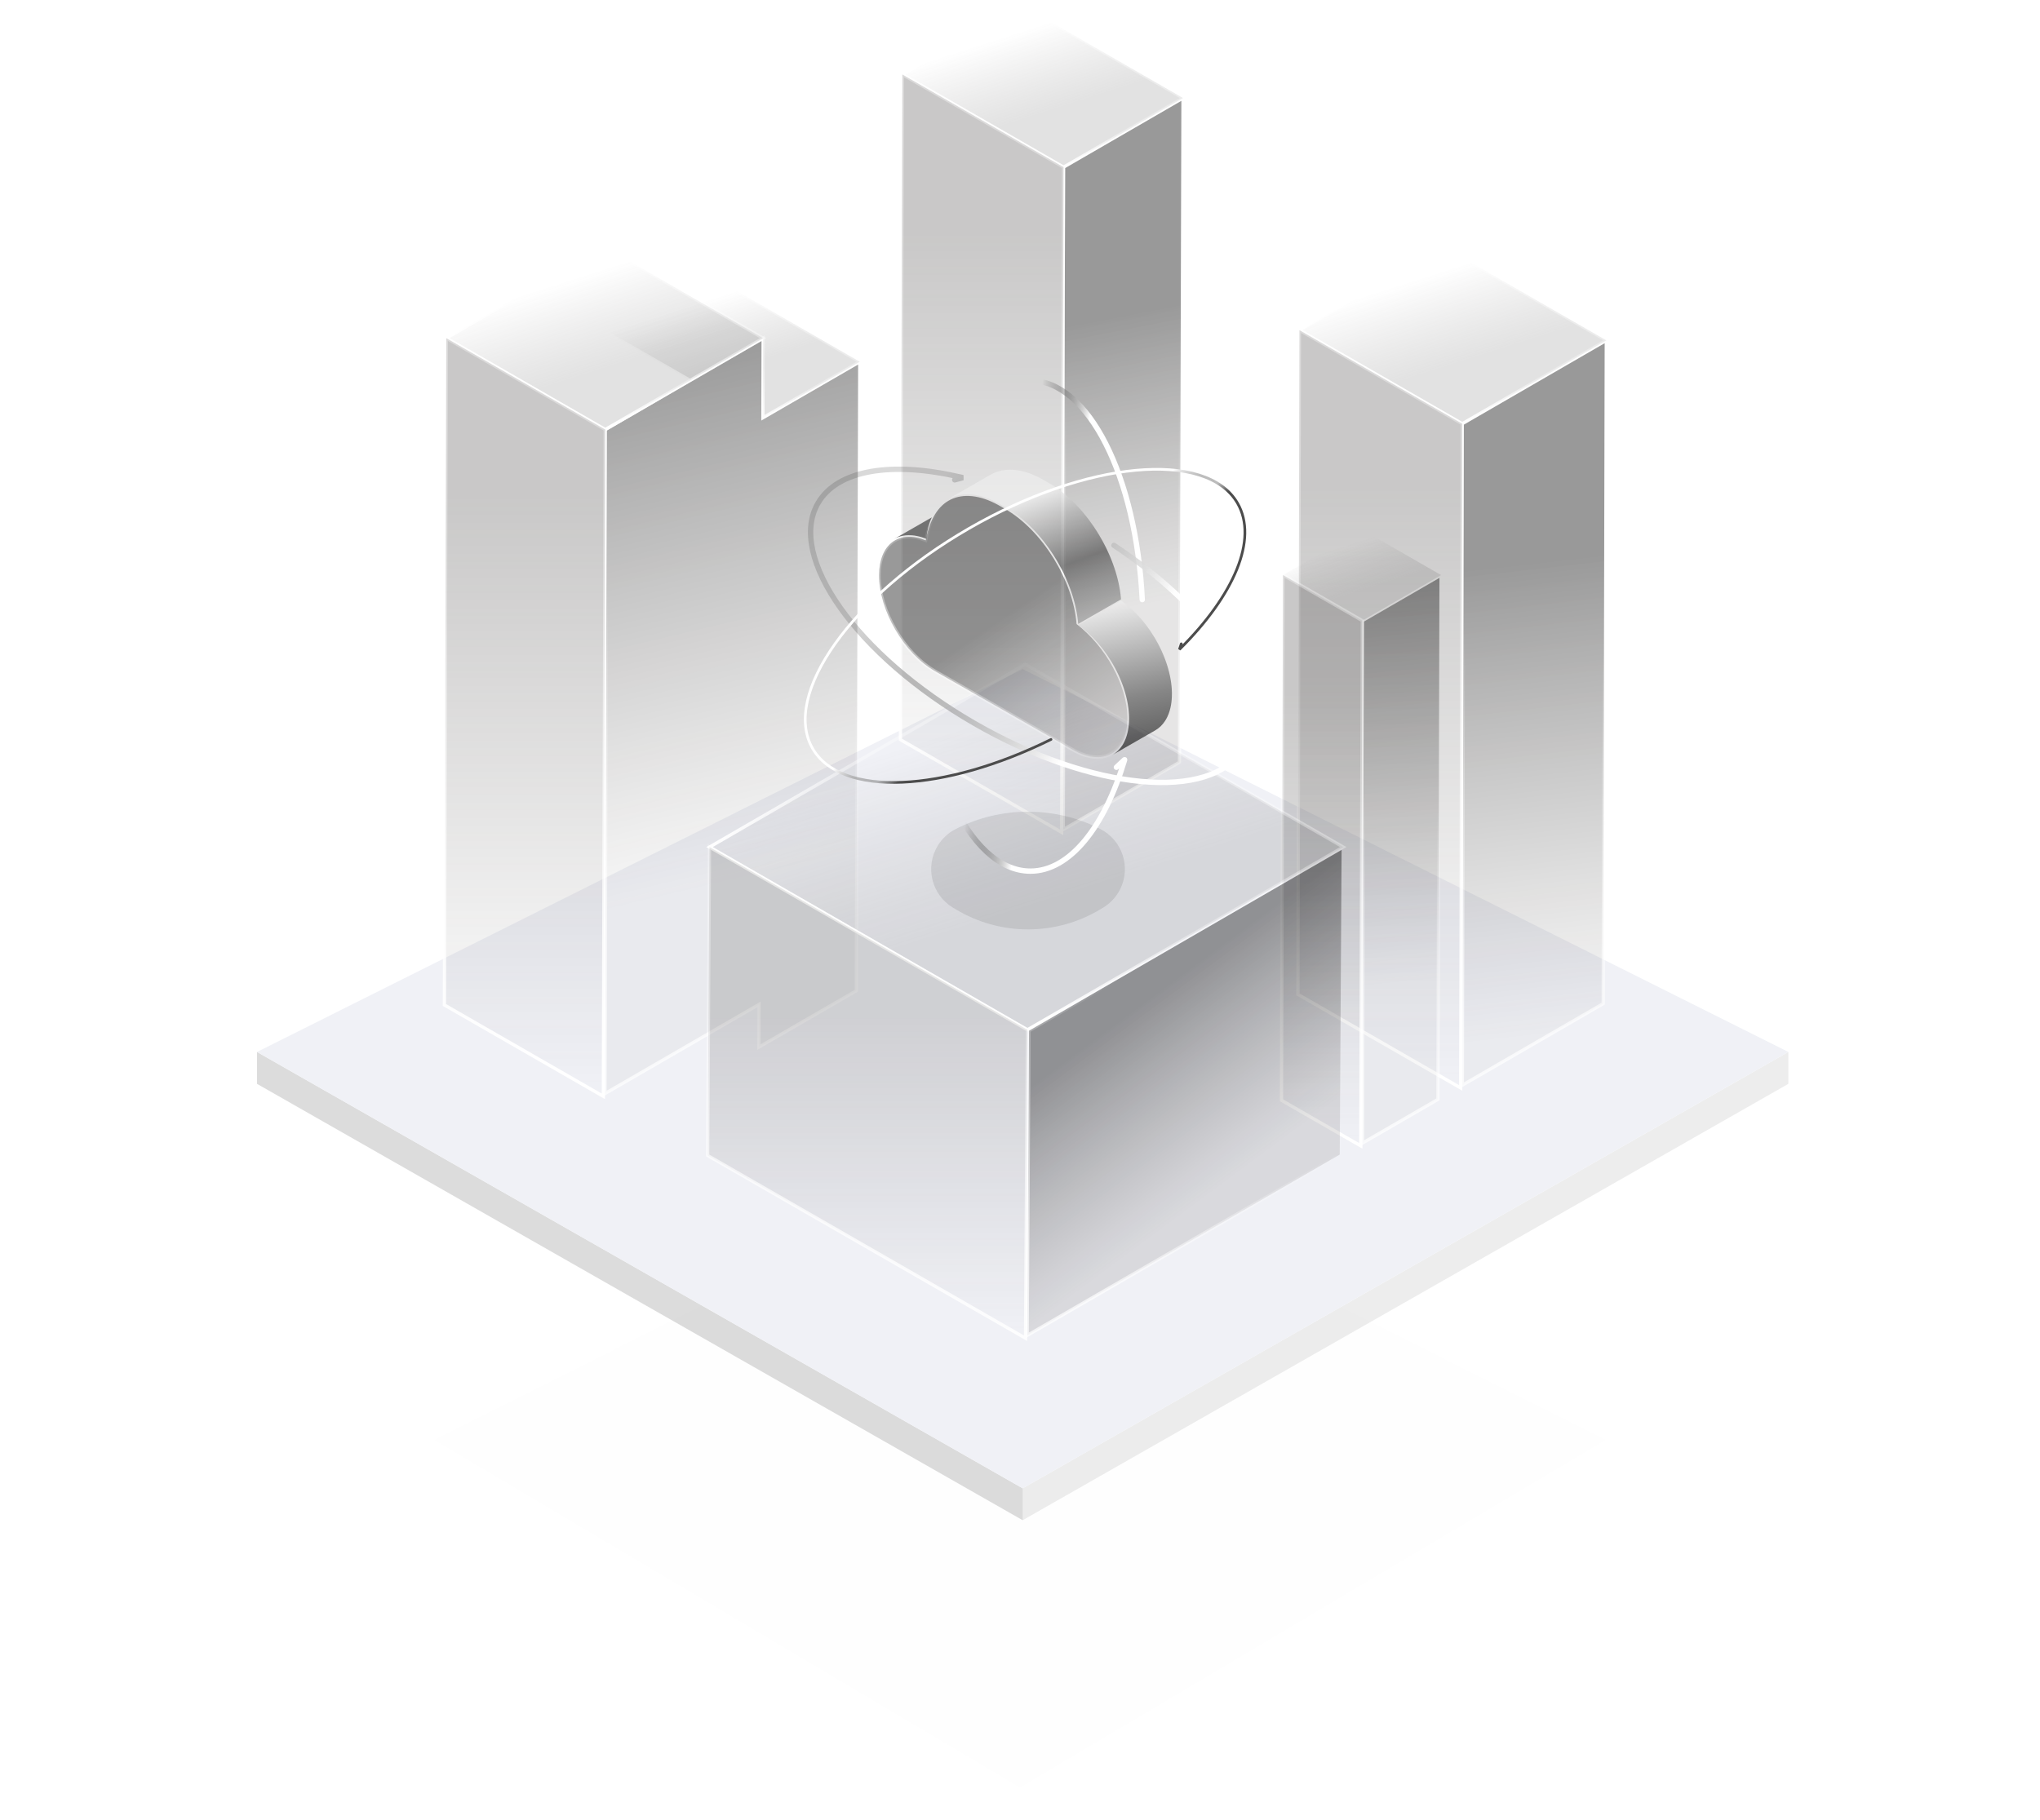 <?xml version="1.0" encoding="UTF-8"?><svg width="381px" height="340px" version="1.1" xmlns="http://www.w3.org/2000/svg" xmlns:xlink="http://www.w3.org/1999/xlink"><title>首页-智慧城市</title><defs><filter x="-2.7%" y="-5.0%" width="105.5%" height="110.0%" filterUnits="objectBoundingBox" id="filter-1"><feGaussianBlur stdDeviation="2" in="SourceGraphic"/></filter><linearGradient x1="31.194%" y1="22.341%" x2="54.364%" y2="64.12%" id="linearGradient-2"><stop stop-color="#4C4948" stop-opacity="0" offset="0%"/><stop stop-color="#6F6F6F" offset="100%"/></linearGradient><linearGradient x1="44.499%" y1="44.504%" x2="21.24%" y2="70.056%" id="linearGradient-3"><stop stop-color="#FFFFFF" stop-opacity="0.331" offset="0%"/><stop stop-color="#FFFFFF" offset="100%"/></linearGradient><linearGradient x1="49.418%" y1="29.452%" x2="50.69%" y2="69.976%" id="linearGradient-4"><stop stop-color="#000000" offset="0%"/><stop stop-color="#4C4948" stop-opacity="0.35" offset="100%"/></linearGradient><linearGradient x1="48.472%" y1="94.421%" x2="50.232%" y2="39.527%" id="linearGradient-5"><stop stop-color="#FFFFFF" stop-opacity="0.695" offset="0%"/><stop stop-color="#FFFFFF" stop-opacity="0" offset="100%"/></linearGradient><linearGradient x1="41.068%" y1="21.085%" x2="41.068%" y2="100%" id="linearGradient-6"><stop stop-color="#4C4948" offset="0%"/><stop stop-color="#4C4948" stop-opacity="0" offset="100%"/></linearGradient><linearGradient x1="49.745%" y1="33.47%" x2="52.315%" y2="97.187%" id="linearGradient-7"><stop stop-color="#FFFFFF" stop-opacity="0.331" offset="0%"/><stop stop-color="#FFFFFF" offset="100%"/></linearGradient><linearGradient x1="31.194%" y1="22.325%" x2="54.364%" y2="64.128%" id="linearGradient-8"><stop stop-color="#4C4948" stop-opacity="0" offset="0%"/><stop stop-color="#6F6F6F" offset="100%"/></linearGradient><linearGradient x1="44.499%" y1="44.501%" x2="21.24%" y2="70.068%" id="linearGradient-9"><stop stop-color="#FFFFFF" stop-opacity="0.331" offset="0%"/><stop stop-color="#FFFFFF" offset="100%"/></linearGradient><linearGradient x1="49.192%" y1="29.452%" x2="50.587%" y2="93.614%" id="linearGradient-10"><stop stop-color="#000000" offset="0%"/><stop stop-color="#4C4948" stop-opacity="0.096" offset="100%"/></linearGradient><linearGradient x1="47.879%" y1="94.421%" x2="50.323%" y2="39.527%" id="linearGradient-11"><stop stop-color="#FFFFFF" stop-opacity="0.695" offset="0%"/><stop stop-color="#FFFFFF" stop-opacity="0" offset="100%"/></linearGradient><linearGradient x1="41.068%" y1="21.085%" x2="41.068%" y2="100%" id="linearGradient-12"><stop stop-color="#4C4948" offset="0%"/><stop stop-color="#4C4948" stop-opacity="0" offset="100%"/></linearGradient><linearGradient x1="49.742%" y1="33.47%" x2="52.348%" y2="97.187%" id="linearGradient-13"><stop stop-color="#FFFFFF" stop-opacity="0.331" offset="0%"/><stop stop-color="#FFFFFF" offset="100%"/></linearGradient><linearGradient x1="31.194%" y1="23.196%" x2="54.364%" y2="63.684%" id="linearGradient-14"><stop stop-color="#4C4948" stop-opacity="0" offset="0%"/><stop stop-color="#6F6F6F" offset="100%"/></linearGradient><linearGradient x1="44.499%" y1="44.674%" x2="21.24%" y2="69.437%" id="linearGradient-15"><stop stop-color="#FFFFFF" stop-opacity="0.331" offset="0%"/><stop stop-color="#FFFFFF" offset="100%"/></linearGradient><linearGradient x1="44.285%" y1="0%" x2="50%" y2="71.731%" id="linearGradient-16"><stop stop-color="#000000" offset="0%"/><stop stop-color="#4C4948" stop-opacity="0.11" offset="100%"/></linearGradient><linearGradient x1="43.604%" y1="94.421%" x2="50.973%" y2="39.527%" id="linearGradient-17"><stop stop-color="#FFFFFF" stop-opacity="0.695" offset="0%"/><stop stop-color="#FFFFFF" stop-opacity="0" offset="100%"/></linearGradient><linearGradient x1="31.194%" y1="22.315%" x2="54.364%" y2="64.133%" id="linearGradient-18"><stop stop-color="#4C4948" stop-opacity="0" offset="0%"/><stop stop-color="#6F6F6F" offset="100%"/></linearGradient><linearGradient x1="44.499%" y1="44.499%" x2="21.24%" y2="70.075%" id="linearGradient-19"><stop stop-color="#FFFFFF" stop-opacity="0.331" offset="0%"/><stop stop-color="#FFFFFF" offset="100%"/></linearGradient><linearGradient x1="41.068%" y1="21.085%" x2="41.068%" y2="100%" id="linearGradient-20"><stop stop-color="#4C4948" offset="0%"/><stop stop-color="#4C4948" stop-opacity="0" offset="100%"/></linearGradient><linearGradient x1="49.753%" y1="33.47%" x2="52.248%" y2="97.187%" id="linearGradient-21"><stop stop-color="#FFFFFF" stop-opacity="0.331" offset="0%"/><stop stop-color="#FFFFFF" offset="100%"/></linearGradient><linearGradient x1="31.194%" y1="22.316%" x2="54.364%" y2="64.133%" id="linearGradient-22"><stop stop-color="#4C4948" stop-opacity="0" offset="0%"/><stop stop-color="#6F6F6F" offset="100%"/></linearGradient><linearGradient x1="49.012%" y1="0%" x2="50%" y2="71.731%" id="linearGradient-23"><stop stop-color="#000000" offset="0%"/><stop stop-color="#4C4948" stop-opacity="0.11" offset="100%"/></linearGradient><linearGradient x1="48.894%" y1="94.421%" x2="50.168%" y2="39.527%" id="linearGradient-24"><stop stop-color="#FFFFFF" stop-opacity="0.695" offset="0%"/><stop stop-color="#FFFFFF" stop-opacity="0" offset="100%"/></linearGradient><linearGradient x1="41.068%" y1="21.085%" x2="41.068%" y2="100%" id="linearGradient-25"><stop stop-color="#4C4948" offset="0%"/><stop stop-color="#4C4948" stop-opacity="0" offset="100%"/></linearGradient><linearGradient x1="49.89%" y1="33.47%" x2="51.001%" y2="97.187%" id="linearGradient-26"><stop stop-color="#FFFFFF" stop-opacity="0.331" offset="0%"/><stop stop-color="#FFFFFF" offset="100%"/></linearGradient><linearGradient x1="31.194%" y1="22.316%" x2="54.364%" y2="64.133%" id="linearGradient-27"><stop stop-color="#4C4948" stop-opacity="0" offset="0%"/><stop stop-color="#6F6F6F" offset="100%"/></linearGradient><linearGradient x1="44.499%" y1="44.499%" x2="21.24%" y2="70.075%" id="linearGradient-28"><stop stop-color="#FFFFFF" stop-opacity="0.331" offset="0%"/><stop stop-color="#FFFFFF" offset="100%"/></linearGradient><filter x="-116.1%" y="-191.0%" width="332.2%" height="482.0%" filterUnits="objectBoundingBox" id="filter-29"><feGaussianBlur stdDeviation="14" in="SourceGraphic"/></filter><linearGradient x1="41.085%" y1="29.452%" x2="60.571%" y2="69.976%" id="linearGradient-30"><stop stop-color="#000000" offset="0%"/><stop stop-color="#4C4948" stop-opacity="0.35" offset="100%"/></linearGradient><linearGradient x1="26.598%" y1="94.421%" x2="53.558%" y2="39.527%" id="linearGradient-31"><stop stop-color="#FFFFFF" stop-opacity="0.695" offset="0%"/><stop stop-color="#FFFFFF" stop-opacity="0" offset="100%"/></linearGradient><linearGradient x1="55.505%" y1="34.374%" x2="55.505%" y2="100%" id="linearGradient-32"><stop stop-color="#4C4948" offset="0%"/><stop stop-color="#4C4948" stop-opacity="0" offset="100%"/></linearGradient><linearGradient x1="47.67%" y1="33.47%" x2="37.817%" y2="110.324%" id="linearGradient-33"><stop stop-color="#FFFFFF" stop-opacity="0.331" offset="0%"/><stop stop-color="#FFFFFF" offset="100%"/></linearGradient><linearGradient x1="50%" y1="0%" x2="68.389%" y2="138.907%" id="linearGradient-34"><stop stop-color="#F0F0F0" offset="0%"/><stop stop-color="#474747" offset="45.052%"/><stop stop-color="#000000" offset="69.808%"/><stop stop-color="#CDCDCD" offset="100%"/></linearGradient><linearGradient x1="54.82%" y1="14.923%" x2="100%" y2="123.636%" id="linearGradient-35"><stop stop-color="#F0F0F0" offset="0%"/><stop stop-color="#383838" offset="41.119%"/><stop stop-color="#5A5A5A" offset="52.215%"/><stop stop-color="#CDCDCD" offset="100%"/></linearGradient><linearGradient x1="32.866%" y1="10.815%" x2="89.591%" y2="100%" id="linearGradient-36"><stop stop-color="#000000" offset="0%"/><stop stop-color="#000000" offset="37.174%"/><stop stop-color="#4C4948" stop-opacity="0.35" offset="100%"/></linearGradient><linearGradient x1="-0.645%" y1="94.421%" x2="57.701%" y2="39.527%" id="linearGradient-37"><stop stop-color="#FFFFFF" stop-opacity="0.695" offset="0%"/><stop stop-color="#FFFFFF" stop-opacity="0" offset="100%"/></linearGradient><linearGradient x1="50%" y1="60.443%" x2="42.018%" y2="39.557%" id="linearGradient-38"><stop stop-color="#FFFFFF" offset="0%"/><stop stop-color="#000000" stop-opacity="0" offset="100%"/></linearGradient><linearGradient x1="18.939%" y1="57.361%" x2="91.476%" y2="54.932%" id="linearGradient-39"><stop stop-color="#272727" stop-opacity="0.178" offset="0%"/><stop stop-color="#FFFFFF" stop-opacity="0.974" offset="71.316%"/><stop stop-color="#FFFFFF" offset="100%"/></linearGradient><linearGradient x1="45.953%" y1="36.282%" x2="54.896%" y2="56.25%" id="linearGradient-40"><stop stop-color="#4C4C4C" offset="0%"/><stop stop-color="#6F6F6F" stop-opacity="0.462" offset="25.906%"/><stop stop-color="#8A8A8A" stop-opacity="0.562" offset="56.507%"/><stop stop-color="#FFFFFF" offset="100%"/></linearGradient></defs><g id="首页" stroke="none" stroke-width="1" fill="none" fill-rule="evenodd"><g id="首页切图" transform="translate(-741, -338)"><g id="首页-智慧城市" transform="translate(741, 338)"><g id="编组-8备份"><polygon id="矩形" points="0 0 381 0 381 338 0 338"/><g id="编组-2" transform="translate(48, 125)"><polygon id="矩形_Top_Isometric" fill="#000000" opacity="0.05" filter="url(#filter-1)" points="33 144 142.5 89 252 144 142.5 209"/><g id="矩形_Isometric"><polygon id="矩形_Left_Isometric" fill="#000000" opacity="0.14" points="143 159 0 77.48 0 71.52 143 153.04"/><polygon id="矩形_Right_Isometric" fill="#000000" opacity="0.073" points="143 159 286 77.48 286 71.52 143 153.04"/><polygon id="矩形_Top_Isometric" fill="#F0F1F6" points="0 71.52 143 -5.52202728e-14 286 71.52 143 153.04"/></g></g></g><g id="编组" transform="translate(83, 1)"><polygon id="Fill-1" stroke="url(#linearGradient-3)" stroke-width="0.606" fill-opacity="0.2" fill="url(#linearGradient-2)" points="107.835 0 85.524 12.913 115.631 30.225 137.942 17.312"/><path d="M137.638,17.838 L137.286,141.403 L115.582,153.965 L115.934,30.4 L137.638,17.838 Z" id="Fill-2" stroke="url(#linearGradient-5)" stroke-width="0.606" fill-opacity="0.4" fill="url(#linearGradient-4)"/><polygon id="Fill-3" stroke="url(#linearGradient-7)" stroke-width="0.606" fill-opacity="0.3" fill="url(#linearGradient-6)" points="115.631 30.225 115.277 154.491 85.17 137.18 85.524 12.913"/><polygon id="Fill-4" stroke="url(#linearGradient-9)" stroke-width="0.606" fill-opacity="0.2" fill="url(#linearGradient-8)" points="159.688 60.68 190.089 78.16 217 62.586 186.599 45.105"/><path d="M216.696,63.112 L216.418,186.496 L190.115,201.719 L190.392,78.335 L216.696,63.112 Z" id="Fill-5" stroke="url(#linearGradient-11)" stroke-width="0.606" fill-opacity="0.4" fill="url(#linearGradient-10)"/><polygon id="Fill-6" stroke="url(#linearGradient-13)" stroke-width="0.606" fill-opacity="0.3" fill="url(#linearGradient-12)" points="190.089 78.16 189.81 202.245 159.409 184.765 159.688 60.68"/><path d="M49.058,50.181 L77.571,66.576 L59.487,77.042 L59.529,62.174 L45.897,70.063 L30.25,61.066 L49.058,50.181 Z" id="形状结合" stroke="url(#linearGradient-15)" stroke-width="0.606" fill-opacity="0.2" fill="url(#linearGradient-14)"/><path d="M59.224,62.7 L59.182,77.568 L77.267,67.103 L76.934,184.081 L58.734,194.615 L58.756,186.639 L29.991,203.288 L30.338,79.419 L59.224,62.7 Z" id="形状结合" stroke="url(#linearGradient-17)" stroke-width="0.606" fill-opacity="0.4" fill="url(#linearGradient-16)"/><polygon id="Fill-10" stroke="url(#linearGradient-19)" stroke-width="0.606" fill-opacity="0.2" fill="url(#linearGradient-18)" points="59.529 62.174 30.035 79.244 0.349 62.174 29.843 45.104"/><polygon id="Fill-12" stroke="url(#linearGradient-21)" stroke-width="0.606" fill-opacity="0.3" fill="url(#linearGradient-20)" points="0 186.745 29.686 203.815 30.035 79.244 0.349 62.174"/><polygon id="Fill-13" fill-opacity="0.2" fill="url(#linearGradient-22)" points="186.143 106.431 171.429 114.946 156.62 106.431 171.333 97.916"/><path d="M185.838,106.958 L185.561,204.38 L171.455,212.544 L171.732,115.122 L185.838,106.958 Z" id="Fill-14" stroke="url(#linearGradient-24)" stroke-width="0.606" fill-opacity="0.4" fill="url(#linearGradient-23)"/><polygon id="Fill-15" stroke="url(#linearGradient-26)" stroke-width="0.606" fill-opacity="0.3" fill="url(#linearGradient-25)" points="171.429 114.947 171.15 213.07 156.34 204.555 156.62 106.431"/><polygon id="Fill-16" stroke="url(#linearGradient-28)" stroke-width="0.606" fill-opacity="0.2" fill="url(#linearGradient-27)" points="167.87 157.243 108.885 191.382 49.513 157.244 108.499 123.106"/><path d="M95.5,153.875 C103.982,149.556 114.018,149.556 122.5,153.875 C126.635,155.981 128.281,161.041 126.175,165.176 C125.461,166.578 124.368,167.751 123.02,168.562 L122.5,168.875 C114.194,173.874 103.806,173.874 95.5,168.875 L94.98,168.562 C91.004,166.169 89.721,161.006 92.114,157.03 C92.925,155.682 94.098,154.589 95.5,153.875 Z" id="矩形_Top_Isometric" fill="#000000" opacity="0.301" filter="url(#filter-29)"/><path d="M167.563,157.771 L167.219,214.686 L108.842,248.472 L109.187,191.557 L167.563,157.771 Z" id="Fill-17" stroke="url(#linearGradient-31)" stroke-width="0.606" fill-opacity="0.4" fill="url(#linearGradient-30)"/><polygon id="Fill-18" stroke="url(#linearGradient-33)" stroke-width="0.606" fill-opacity="0.2" fill="url(#linearGradient-32)" points="49.165 214.862 108.536 249 108.885 191.382 49.513 157.244"/><g id="云" transform="translate(58.266, 70.1)"><g id="编组-4" transform="translate(22.606, 16.649)"><path d="M54.994,41.459 C54.992,41.399 54.988,41.339 54.986,41.279 C54.983,41.207 54.98,41.133 54.975,41.06 C54.974,41.024 54.973,40.988 54.97,40.951 C54.965,40.873 54.958,40.793 54.951,40.714 C54.946,40.645 54.941,40.576 54.935,40.507 C54.932,40.484 54.931,40.462 54.929,40.439 C54.919,40.331 54.905,40.222 54.893,40.113 C54.886,40.059 54.881,40.005 54.874,39.95 C54.873,39.941 54.872,39.932 54.871,39.923 C54.848,39.747 54.823,39.571 54.795,39.394 C54.795,39.392 54.794,39.39 54.794,39.388 C54.789,39.361 54.784,39.334 54.779,39.307 C54.755,39.158 54.73,39.01 54.701,38.861 C54.699,38.847 54.696,38.833 54.693,38.82 C54.679,38.749 54.664,38.679 54.65,38.608 C54.63,38.51 54.611,38.411 54.589,38.312 C54.584,38.289 54.578,38.266 54.572,38.243 C54.555,38.164 54.535,38.084 54.516,38.005 C54.497,37.923 54.479,37.841 54.458,37.759 C54.451,37.728 54.441,37.696 54.433,37.665 C54.412,37.58 54.388,37.495 54.365,37.41 C54.346,37.34 54.329,37.27 54.31,37.2 C54.298,37.16 54.286,37.12 54.274,37.08 C54.25,36.996 54.225,36.911 54.2,36.827 C54.181,36.767 54.165,36.706 54.146,36.646 C54.131,36.596 54.114,36.547 54.098,36.497 C54.071,36.414 54.044,36.33 54.016,36.246 C53.999,36.196 53.984,36.146 53.968,36.096 C53.946,36.033 53.923,35.97 53.901,35.907 C53.874,35.831 53.848,35.754 53.82,35.678 C53.807,35.641 53.794,35.604 53.781,35.567 C53.751,35.485 53.718,35.402 53.687,35.32 C53.66,35.25 53.634,35.18 53.607,35.11 C53.599,35.088 53.591,35.066 53.582,35.044 C53.531,34.915 53.478,34.787 53.425,34.659 C53.411,34.624 53.397,34.589 53.383,34.555 C53.381,34.55 53.379,34.545 53.377,34.541 C53.306,34.373 53.233,34.205 53.159,34.038 C53.154,34.026 53.148,34.015 53.143,34.003 C53.117,33.945 53.089,33.887 53.063,33.829 C53.016,33.727 52.97,33.625 52.922,33.524 C52.91,33.499 52.897,33.474 52.885,33.448 C52.847,33.369 52.808,33.291 52.769,33.213 C52.732,33.137 52.697,33.062 52.659,32.986 C52.643,32.955 52.626,32.925 52.611,32.894 C52.555,32.784 52.497,32.675 52.439,32.565 C52.405,32.501 52.373,32.436 52.339,32.373 C52.329,32.354 52.317,32.335 52.307,32.316 C52.161,32.048 52.01,31.782 51.855,31.518 C51.842,31.497 51.831,31.475 51.818,31.454 C51.806,31.433 51.793,31.414 51.781,31.393 C51.537,30.985 51.281,30.583 51.014,30.188 C51.001,30.169 50.99,30.148 50.976,30.129 C50.964,30.11 50.951,30.094 50.939,30.076 C50.755,29.807 50.567,29.542 50.373,29.282 C50.356,29.259 50.341,29.235 50.324,29.213 C50.291,29.169 50.258,29.128 50.226,29.085 C50.135,28.965 50.043,28.847 49.951,28.729 C49.918,28.687 49.886,28.644 49.853,28.603 C49.824,28.566 49.795,28.532 49.766,28.496 C49.698,28.412 49.63,28.329 49.561,28.246 C49.521,28.197 49.482,28.147 49.441,28.099 C49.41,28.063 49.379,28.028 49.348,27.992 C49.281,27.913 49.214,27.835 49.146,27.758 C49.105,27.711 49.066,27.664 49.026,27.619 C48.992,27.581 48.957,27.544 48.923,27.506 C48.856,27.433 48.789,27.359 48.722,27.287 C48.683,27.244 48.645,27.201 48.606,27.16 C48.569,27.12 48.531,27.082 48.494,27.043 C48.421,26.967 48.349,26.891 48.275,26.817 C48.237,26.778 48.2,26.738 48.162,26.7 C48.124,26.661 48.084,26.625 48.046,26.587 C47.97,26.511 47.894,26.437 47.817,26.363 C47.779,26.326 47.741,26.287 47.703,26.251 C47.664,26.215 47.625,26.18 47.586,26.144 C47.505,26.068 47.424,25.994 47.342,25.92 C47.302,25.884 47.263,25.846 47.223,25.81 C47.185,25.777 47.147,25.745 47.11,25.712 C47.027,25.64 46.945,25.569 46.862,25.499 C46.82,25.463 46.778,25.426 46.736,25.39 C46.698,25.359 46.66,25.329 46.622,25.298 C46.54,25.231 46.458,25.165 46.375,25.099 C46.331,25.064 46.288,25.027 46.243,24.993 C46.204,24.963 46.165,24.935 46.126,24.905 C46.048,24.844 45.969,24.786 45.891,24.727 C45.846,24.694 45.802,24.66 45.758,24.627 C45.677,24.568 45.596,24.51 45.514,24.453 L37.512,29.048 C37.639,29.137 37.764,29.229 37.889,29.322 C37.968,29.38 38.046,29.439 38.125,29.5 C38.208,29.563 38.291,29.628 38.373,29.694 C38.456,29.76 38.539,29.827 38.621,29.894 C38.701,29.96 38.78,30.026 38.86,30.093 C38.943,30.164 39.026,30.235 39.108,30.307 C39.186,30.375 39.263,30.445 39.341,30.515 C39.422,30.589 39.504,30.663 39.585,30.739 C39.662,30.811 39.739,30.884 39.816,30.958 C39.892,31.031 39.968,31.106 40.044,31.181 C40.121,31.257 40.198,31.334 40.273,31.412 C40.347,31.486 40.419,31.562 40.492,31.638 C40.569,31.718 40.645,31.799 40.72,31.881 C40.788,31.954 40.855,32.028 40.921,32.101 C40.996,32.184 41.07,32.268 41.144,32.352 C41.212,32.43 41.28,32.508 41.347,32.587 C41.418,32.671 41.489,32.755 41.559,32.84 C41.627,32.923 41.697,33.007 41.765,33.091 C41.827,33.168 41.887,33.246 41.948,33.323 C42.041,33.441 42.133,33.56 42.224,33.68 C42.273,33.745 42.323,33.811 42.371,33.877 C42.565,34.137 42.754,34.402 42.937,34.671 C42.963,34.708 42.987,34.745 43.012,34.782 C43.279,35.177 43.535,35.579 43.779,35.988 C43.803,36.03 43.829,36.071 43.853,36.113 C44.009,36.377 44.16,36.643 44.305,36.911 C44.35,36.994 44.393,37.077 44.437,37.159 C44.495,37.269 44.553,37.379 44.609,37.489 C44.663,37.595 44.716,37.701 44.768,37.807 C44.806,37.885 44.845,37.964 44.883,38.043 C44.944,38.17 45.003,38.296 45.061,38.424 C45.088,38.482 45.115,38.54 45.141,38.598 C45.223,38.781 45.304,38.965 45.381,39.149 C45.396,39.184 45.409,39.219 45.424,39.254 C45.486,39.404 45.547,39.554 45.606,39.705 C45.633,39.775 45.659,39.845 45.685,39.915 C45.731,40.034 45.775,40.153 45.818,40.273 C45.846,40.349 45.872,40.425 45.899,40.502 C45.939,40.615 45.977,40.727 46.014,40.841 C46.042,40.925 46.07,41.008 46.096,41.092 C46.131,41.202 46.165,41.312 46.198,41.422 C46.223,41.506 46.248,41.591 46.272,41.675 C46.304,41.785 46.334,41.895 46.364,42.005 C46.387,42.09 46.41,42.175 46.432,42.26 C46.461,42.373 46.488,42.487 46.515,42.599 C46.534,42.679 46.553,42.759 46.571,42.838 C46.598,42.96 46.623,43.08 46.647,43.201 C46.662,43.273 46.678,43.344 46.691,43.415 C46.723,43.577 46.751,43.739 46.778,43.9 C46.782,43.928 46.787,43.955 46.792,43.983 C46.822,44.171 46.849,44.359 46.872,44.545 C46.879,44.6 46.884,44.655 46.891,44.71 C46.906,44.841 46.921,44.971 46.933,45.101 C46.939,45.171 46.944,45.241 46.949,45.31 C46.959,45.425 46.967,45.541 46.974,45.655 C46.978,45.728 46.981,45.801 46.984,45.874 C46.99,46.024 46.996,46.174 46.998,46.322 L46.998,46.523 C46.997,46.719 46.992,46.912 46.983,47.102 C46.98,47.156 46.976,47.208 46.973,47.262 C46.965,47.392 46.957,47.521 46.945,47.649 C46.938,47.722 46.93,47.794 46.922,47.867 C46.91,47.974 46.898,48.081 46.884,48.186 C46.873,48.264 46.861,48.34 46.848,48.416 C46.833,48.513 46.817,48.608 46.799,48.703 C46.783,48.788 46.766,48.872 46.747,48.955 C46.729,49.04 46.71,49.124 46.689,49.207 C46.665,49.305 46.64,49.402 46.613,49.497 C46.592,49.571 46.571,49.645 46.548,49.717 C46.513,49.832 46.475,49.943 46.436,50.052 C46.414,50.112 46.394,50.172 46.372,50.23 C46.301,50.415 46.225,50.594 46.143,50.765 C46.081,50.895 46.017,51.021 45.949,51.143 C45.947,51.147 45.945,51.151 45.943,51.155 C45.873,51.281 45.799,51.401 45.723,51.519 C45.614,51.687 45.497,51.845 45.376,51.996 C45.346,52.033 45.316,52.069 45.287,52.104 C45.169,52.244 45.047,52.379 44.918,52.505 C44.909,52.514 44.9,52.523 44.891,52.532 C44.755,52.664 44.61,52.784 44.462,52.898 C44.426,52.926 44.39,52.953 44.353,52.98 C44.202,53.091 44.047,53.196 43.885,53.289 L51.887,48.694 C52.049,48.601 52.204,48.495 52.355,48.385 C52.392,48.358 52.428,48.331 52.464,48.303 C52.612,48.189 52.756,48.069 52.893,47.937 C52.902,47.929 52.91,47.918 52.92,47.91 C53.048,47.784 53.17,47.65 53.288,47.509 C53.318,47.473 53.348,47.438 53.377,47.402 C53.499,47.25 53.615,47.092 53.724,46.924 C53.727,46.92 53.731,46.916 53.734,46.911 C53.807,46.798 53.878,46.681 53.945,46.56 C53.947,46.556 53.949,46.552 53.951,46.548 C54.015,46.432 54.078,46.312 54.137,46.189 C54.14,46.183 54.142,46.177 54.145,46.171 C54.227,45.999 54.303,45.82 54.373,45.635 C54.379,45.619 54.387,45.605 54.393,45.59 C54.409,45.547 54.422,45.501 54.437,45.458 C54.477,45.348 54.514,45.237 54.55,45.122 C54.559,45.092 54.57,45.064 54.58,45.034 C54.592,44.991 54.602,44.945 54.614,44.902 C54.641,44.806 54.667,44.71 54.691,44.612 C54.7,44.573 54.712,44.535 54.722,44.495 C54.732,44.451 54.739,44.405 54.749,44.36 C54.767,44.277 54.784,44.193 54.8,44.108 C54.809,44.065 54.819,44.023 54.827,43.979 C54.836,43.927 54.842,43.873 54.851,43.821 C54.863,43.745 54.874,43.669 54.885,43.591 C54.891,43.552 54.898,43.514 54.903,43.474 C54.911,43.408 54.917,43.339 54.924,43.272 C54.932,43.199 54.94,43.127 54.947,43.053 C54.95,43.024 54.953,42.996 54.956,42.966 C54.964,42.868 54.969,42.767 54.975,42.667 C54.978,42.614 54.982,42.561 54.985,42.507 C54.985,42.494 54.986,42.481 54.987,42.468 C54.994,42.301 54.998,42.131 54.999,41.958 C54.999,41.948 54.999,41.938 54.999,41.927 L55,41.727 C54.999,41.638 54.997,41.549 54.994,41.459" id="Fill-20" fill-opacity="0.6" fill="url(#linearGradient-34)"/><path d="M45.466,23.855 C45.458,23.773 45.447,23.691 45.438,23.608 C45.428,23.515 45.418,23.423 45.407,23.329 C45.401,23.283 45.397,23.237 45.391,23.19 C45.377,23.078 45.359,22.965 45.343,22.853 C45.33,22.765 45.318,22.678 45.305,22.59 C45.301,22.564 45.297,22.538 45.293,22.512 C45.267,22.347 45.237,22.181 45.206,22.015 C45.196,21.959 45.188,21.904 45.178,21.849 C45.176,21.841 45.175,21.834 45.173,21.826 C45.129,21.592 45.081,21.357 45.028,21.122 C45.027,21.114 45.025,21.106 45.023,21.098 C45.009,21.033 44.992,20.968 44.977,20.903 C44.939,20.74 44.902,20.576 44.861,20.412 C44.855,20.389 44.849,20.366 44.843,20.343 C44.819,20.247 44.792,20.152 44.767,20.056 C44.734,19.935 44.704,19.814 44.67,19.694 C44.66,19.657 44.648,19.619 44.637,19.582 C44.608,19.48 44.577,19.378 44.547,19.276 C44.517,19.177 44.49,19.078 44.459,18.979 C44.443,18.927 44.424,18.874 44.407,18.821 C44.375,18.718 44.342,18.616 44.308,18.514 C44.282,18.435 44.258,18.356 44.231,18.277 C44.207,18.205 44.18,18.132 44.154,18.059 C44.12,17.961 44.086,17.862 44.05,17.764 C44.029,17.706 44.01,17.649 43.989,17.591 C43.952,17.49 43.912,17.39 43.874,17.289 C43.841,17.201 43.808,17.114 43.774,17.026 C43.761,16.992 43.749,16.958 43.736,16.924 C43.674,16.766 43.609,16.61 43.543,16.452 C43.522,16.401 43.502,16.349 43.48,16.297 C43.476,16.288 43.473,16.279 43.469,16.27 C43.379,16.055 43.286,15.84 43.19,15.627 C43.183,15.61 43.175,15.594 43.168,15.578 C43.135,15.505 43.101,15.433 43.067,15.36 C43.006,15.227 42.946,15.093 42.883,14.96 C42.866,14.924 42.847,14.888 42.83,14.852 C42.784,14.757 42.737,14.662 42.69,14.567 C42.644,14.471 42.598,14.376 42.55,14.281 C42.528,14.236 42.503,14.192 42.481,14.147 C42.401,13.992 42.32,13.836 42.238,13.682 C42.197,13.604 42.157,13.525 42.115,13.447 C42.102,13.422 42.087,13.398 42.073,13.373 C41.878,13.015 41.677,12.66 41.468,12.31 C41.451,12.28 41.436,12.251 41.418,12.221 C41.381,12.159 41.341,12.098 41.303,12.036 C41.197,11.86 41.089,11.685 40.98,11.512 C40.915,11.41 40.85,11.309 40.785,11.208 C40.671,11.032 40.556,10.858 40.439,10.685 C40.396,10.621 40.354,10.555 40.31,10.491 C40.295,10.469 40.279,10.447 40.263,10.425 C40.039,10.099 39.808,9.778 39.573,9.462 C39.554,9.436 39.536,9.409 39.516,9.383 C39.464,9.314 39.41,9.247 39.358,9.178 C39.257,9.046 39.156,8.914 39.054,8.784 C39.021,8.743 38.989,8.7 38.956,8.658 C38.903,8.591 38.847,8.526 38.793,8.459 C38.704,8.349 38.616,8.24 38.526,8.132 C38.491,8.09 38.456,8.046 38.42,8.003 C38.361,7.933 38.299,7.864 38.24,7.794 C38.158,7.699 38.076,7.604 37.994,7.51 C37.961,7.473 37.929,7.434 37.896,7.397 C37.829,7.322 37.76,7.249 37.693,7.175 C37.61,7.083 37.527,6.991 37.443,6.901 C37.415,6.871 37.388,6.84 37.359,6.809 C37.285,6.73 37.209,6.654 37.135,6.577 C37.049,6.487 36.963,6.397 36.876,6.309 C36.853,6.285 36.829,6.26 36.805,6.235 C36.728,6.158 36.649,6.084 36.572,6.007 C36.478,5.915 36.384,5.822 36.29,5.732 C36.267,5.711 36.245,5.687 36.223,5.666 C36.143,5.591 36.061,5.518 35.981,5.444 C35.884,5.354 35.787,5.264 35.689,5.176 C35.667,5.157 35.646,5.136 35.624,5.116 C35.543,5.044 35.46,4.975 35.377,4.904 C35.277,4.816 35.177,4.729 35.076,4.644 C35.055,4.626 35.033,4.607 35.012,4.589 C34.922,4.514 34.831,4.443 34.741,4.37 C34.648,4.294 34.555,4.218 34.462,4.145 C34.444,4.131 34.426,4.115 34.408,4.101 C34.304,4.02 34.199,3.944 34.094,3.865 C34.011,3.802 33.927,3.737 33.843,3.676 C33.83,3.666 33.817,3.656 33.804,3.646 C33.656,3.539 33.506,3.435 33.357,3.332 C33.312,3.302 33.268,3.269 33.224,3.239 C33.22,3.236 33.217,3.233 33.213,3.231 C33.02,3.1 32.825,2.973 32.63,2.851 C32.621,2.845 32.612,2.84 32.603,2.834 C32.548,2.799 32.492,2.768 32.437,2.734 C32.309,2.655 32.181,2.576 32.052,2.501 C32.007,2.475 31.963,2.449 31.918,2.423 L31.918,2.423 L30.925,1.857 L30.698,1.727 C30.628,1.689 30.559,1.651 30.49,1.614 C30.369,1.55 30.249,1.49 30.129,1.43 C30.077,1.403 30.024,1.375 29.972,1.349 C29.958,1.342 29.945,1.335 29.931,1.328 C29.745,1.237 29.56,1.151 29.377,1.07 C29.366,1.065 29.355,1.061 29.345,1.057 C29.297,1.036 29.25,1.018 29.202,0.997 C29.078,0.944 28.952,0.889 28.829,0.841 C28.793,0.826 28.759,0.815 28.724,0.801 C28.651,0.773 28.578,0.747 28.505,0.72 C28.429,0.693 28.353,0.662 28.278,0.636 C28.219,0.615 28.161,0.598 28.102,0.579 C28.026,0.553 27.95,0.529 27.874,0.505 C27.826,0.49 27.777,0.473 27.728,0.458 C27.647,0.434 27.568,0.415 27.487,0.392 C27.409,0.371 27.331,0.349 27.254,0.329 C27.224,0.321 27.193,0.311 27.163,0.304 C27.06,0.279 26.958,0.259 26.856,0.237 C26.787,0.221 26.717,0.204 26.647,0.191 C26.631,0.188 26.615,0.183 26.6,0.18 C26.491,0.159 26.385,0.145 26.278,0.128 C26.197,0.115 26.114,0.099 26.033,0.088 C26.023,0.086 26.013,0.085 26.003,0.083 C25.913,0.071 25.825,0.065 25.736,0.056 C25.63,0.045 25.523,0.031 25.418,0.024 C25.409,0.024 25.398,0.022 25.389,0.021 C25.322,0.016 25.257,0.018 25.191,0.015 C25.06,0.009 24.928,0.002 24.799,0.002 C24.783,0.001 24.766,-2.82440737e-13 24.751,-2.82440737e-13 C24.702,0 24.656,0.006 24.607,0.007 C24.449,0.01 24.292,0.016 24.138,0.028 C24.106,0.031 24.073,0.03 24.041,0.033 C24.004,0.036 23.969,0.044 23.932,0.048 C23.735,0.069 23.541,0.096 23.351,0.131 C23.317,0.137 23.282,0.139 23.248,0.145 C23.231,0.148 23.215,0.153 23.199,0.157 C23.134,0.17 23.071,0.187 23.006,0.202 C22.9,0.226 22.795,0.251 22.691,0.28 C22.623,0.3 22.556,0.321 22.489,0.342 C22.427,0.362 22.363,0.378 22.302,0.4 C22.274,0.409 22.248,0.422 22.221,0.432 C22.094,0.478 21.97,0.528 21.847,0.581 C21.788,0.606 21.729,0.629 21.672,0.655 C21.495,0.737 21.321,0.825 21.153,0.921 C21.152,0.922 21.151,0.922 21.15,0.923 L13.149,5.518 C13.318,5.42 13.493,5.332 13.671,5.25 C13.728,5.224 13.786,5.201 13.844,5.176 C13.968,5.123 14.092,5.072 14.219,5.027 C14.307,4.995 14.397,4.966 14.487,4.937 C14.554,4.916 14.622,4.894 14.69,4.875 C14.793,4.846 14.898,4.821 15.003,4.797 C15.068,4.782 15.132,4.765 15.197,4.752 C15.247,4.742 15.299,4.735 15.349,4.726 C15.54,4.691 15.733,4.664 15.931,4.643 C15.999,4.636 16.067,4.628 16.136,4.623 C16.291,4.611 16.448,4.605 16.606,4.602 C16.67,4.6 16.733,4.597 16.797,4.597 C16.926,4.597 17.058,4.603 17.189,4.61 C17.265,4.613 17.34,4.613 17.417,4.619 C17.522,4.626 17.628,4.64 17.734,4.651 C17.833,4.661 17.931,4.669 18.031,4.683 C18.112,4.694 18.195,4.709 18.277,4.723 C18.399,4.742 18.521,4.761 18.646,4.786 C18.715,4.799 18.784,4.816 18.854,4.831 C18.986,4.86 19.118,4.889 19.252,4.924 C19.329,4.943 19.408,4.966 19.486,4.987 C19.614,5.023 19.743,5.06 19.872,5.1 C19.948,5.124 20.024,5.149 20.101,5.174 C20.234,5.218 20.369,5.266 20.504,5.315 C20.576,5.342 20.649,5.368 20.722,5.396 C20.881,5.458 21.04,5.524 21.201,5.592 C21.248,5.612 21.295,5.631 21.343,5.651 C21.551,5.743 21.76,5.841 21.971,5.944 C22.022,5.97 22.075,5.998 22.128,6.025 C22.316,6.12 22.505,6.217 22.696,6.322 L22.923,6.452 L23.916,7.018 C24.091,7.118 24.263,7.223 24.435,7.329 C24.491,7.362 24.547,7.394 24.601,7.429 C24.81,7.559 25.017,7.694 25.222,7.834 C25.267,7.864 25.311,7.896 25.355,7.927 C25.518,8.04 25.68,8.153 25.842,8.271 C25.926,8.332 26.009,8.397 26.093,8.46 C26.215,8.552 26.338,8.644 26.46,8.74 C26.554,8.813 26.646,8.889 26.739,8.965 C26.851,9.055 26.963,9.145 27.074,9.239 C27.176,9.324 27.276,9.412 27.377,9.499 C27.48,9.589 27.585,9.679 27.687,9.771 C27.786,9.859 27.882,9.949 27.98,10.039 C28.083,10.135 28.186,10.229 28.288,10.327 C28.383,10.417 28.476,10.51 28.57,10.602 C28.672,10.702 28.774,10.802 28.875,10.904 C28.962,10.993 29.048,11.083 29.134,11.172 C29.237,11.279 29.339,11.386 29.441,11.496 C29.525,11.586 29.608,11.678 29.691,11.77 C29.792,11.881 29.893,11.992 29.992,12.105 C30.074,12.199 30.156,12.294 30.238,12.389 C30.334,12.501 30.429,12.613 30.524,12.727 C30.614,12.835 30.703,12.944 30.791,13.053 C30.879,13.161 30.966,13.27 31.052,13.379 C31.154,13.509 31.256,13.641 31.356,13.773 C31.428,13.867 31.5,13.962 31.571,14.057 C31.807,14.373 32.037,14.694 32.261,15.02 C32.321,15.106 32.379,15.193 32.437,15.28 C32.554,15.453 32.67,15.627 32.784,15.803 C32.849,15.904 32.913,16.005 32.978,16.107 C33.088,16.28 33.195,16.455 33.301,16.63 C33.357,16.721 33.412,16.813 33.467,16.904 C33.675,17.256 33.877,17.61 34.072,17.969 C34.127,18.071 34.181,18.173 34.235,18.276 C34.317,18.431 34.4,18.586 34.479,18.742 C34.55,18.882 34.62,19.022 34.689,19.162 C34.736,19.257 34.783,19.352 34.828,19.447 C34.909,19.616 34.988,19.785 35.066,19.955 C35.099,20.028 35.133,20.1 35.166,20.173 C35.273,20.412 35.378,20.652 35.479,20.892 C35.5,20.944 35.521,20.996 35.542,21.049 C35.621,21.239 35.698,21.429 35.772,21.62 C35.807,21.708 35.84,21.797 35.873,21.885 C35.933,22.042 35.992,22.201 36.048,22.359 C36.084,22.457 36.118,22.555 36.153,22.654 C36.205,22.806 36.257,22.957 36.307,23.109 C36.34,23.211 36.374,23.313 36.406,23.415 C36.454,23.567 36.5,23.718 36.545,23.869 C36.575,23.972 36.607,24.075 36.636,24.178 C36.68,24.335 36.722,24.492 36.764,24.649 C36.79,24.745 36.817,24.842 36.841,24.938 C36.889,25.125 36.932,25.311 36.975,25.498 C36.99,25.563 37.007,25.628 37.021,25.693 C37.077,25.944 37.129,26.194 37.176,26.444 C37.186,26.499 37.195,26.554 37.205,26.609 C37.239,26.802 37.273,26.994 37.303,27.185 C37.317,27.273 37.328,27.36 37.341,27.447 C37.364,27.607 37.386,27.766 37.405,27.924 C37.416,28.017 37.426,28.11 37.437,28.204 C37.459,28.407 37.48,28.611 37.496,28.813 L45.498,24.218 C45.488,24.097 45.478,23.976 45.466,23.855" id="Fill-22" fill-opacity="0.6" fill="url(#linearGradient-35)"/><path d="M3.453,12.772 C3.466,12.766 3.478,12.759 3.491,12.753 C3.499,12.749 3.508,12.745 3.517,12.741 C3.674,12.669 3.834,12.603 3.999,12.546 C4.005,12.545 4.01,12.542 4.015,12.54 C4.063,12.524 4.112,12.51 4.161,12.495 C4.225,12.475 4.287,12.455 4.352,12.437 C4.357,12.436 4.362,12.434 4.368,12.433 C4.42,12.419 4.475,12.408 4.528,12.395 C4.591,12.381 4.653,12.364 4.717,12.352 C4.722,12.35 4.726,12.349 4.731,12.348 C4.743,12.346 4.756,12.345 4.769,12.343 C4.93,12.312 5.096,12.29 5.264,12.273 C5.268,12.272 5.273,12.271 5.277,12.271 C5.312,12.267 5.347,12.263 5.382,12.26 C5.388,12.26 5.395,12.26 5.401,12.259 C5.534,12.249 5.668,12.242 5.805,12.241 C5.823,12.24 5.842,12.238 5.86,12.238 C5.867,12.238 5.873,12.238 5.88,12.238 C6.071,12.237 6.266,12.246 6.464,12.262 C6.468,12.262 6.471,12.262 6.474,12.263 C6.485,12.263 6.495,12.265 6.505,12.266 C6.632,12.276 6.76,12.29 6.889,12.307 C6.905,12.309 6.92,12.311 6.935,12.313 C6.974,12.319 7.014,12.326 7.053,12.333 C7.142,12.347 7.232,12.361 7.322,12.378 C7.338,12.381 7.353,12.383 7.369,12.387 C7.42,12.397 7.473,12.409 7.525,12.421 C7.604,12.438 7.683,12.455 7.763,12.475 C7.777,12.478 7.791,12.481 7.805,12.484 C7.88,12.503 7.956,12.525 8.032,12.546 C8.093,12.563 8.153,12.579 8.214,12.597 C8.222,12.599 8.23,12.601 8.237,12.603 C8.312,12.626 8.387,12.652 8.463,12.676 C8.478,12.681 8.494,12.687 8.509,12.692 C8.563,12.709 8.617,12.726 8.671,12.745 C8.742,12.769 8.813,12.797 8.884,12.824 C8.967,12.855 9.05,12.884 9.134,12.918 C9.275,11.38 9.629,10.038 10.16,8.9 L3.115,12.946 C3.134,12.936 3.153,12.927 3.172,12.917 C3.264,12.866 3.358,12.818 3.453,12.772" id="Fill-24" fill="#727272"/><path d="M13.684,5.577 C16.029,4.437 19.137,4.704 22.546,6.585 L22.546,6.585 L23.766,7.282 C30.792,11.29 36.55,20.67 37.194,28.837 C42.648,33.021 46.624,40.283 46.695,46.321 C46.686,49.611 45.569,51.931 43.717,53.01 C41.854,54.096 39.281,53.906 36.453,52.292 L36.453,52.292 L10.773,37.643 C7.873,35.988 5.254,33.15 3.36,29.905 C1.466,26.661 0.294,23.007 0.303,19.711 C0.312,16.833 1.227,14.684 2.793,13.519 C4.349,12.362 6.53,12.2 9.021,13.199 C9.771,9.284 11.326,6.724 13.684,5.577 Z" id="Fill-26" stroke="url(#linearGradient-37)" stroke-width="0.606" fill-opacity="0.4" fill="url(#linearGradient-36)"/></g><path d="M77.541,61.936 L76.34,63.221 C76.151,63.409 76.085,63.493 76.144,63.476 C88.668,59.727 96.944,53.247 96.944,45.88 C96.944,34.282 76.429,24.88 51.123,24.88 C25.817,24.88 5.302,34.282 5.302,45.88 C5.302,56.72 23.222,65.641 46.225,66.762" id="路径" stroke="url(#linearGradient-38)" stroke-linecap="round" transform="translate(51.123, 45.821) scale(-1, 1) rotate(-270) translate(-51.123, -45.821) "/><path d="M57.13,66.809 C79.605,65.464 96.959,56.654 96.959,45.987 C96.959,34.389 76.444,24.987 51.138,24.987 C25.831,24.987 5.317,34.389 5.317,45.987 C5.317,53.321 13.519,59.776 25.949,63.532 C26.09,63.575 26.231,63.617 26.373,63.659 L25.251,62.539" id="路径" stroke="url(#linearGradient-39)" stroke-linecap="round" transform="translate(51.138, 45.898) scale(-1, 1) rotate(-210) translate(-51.138, -45.898) "/><path d="M26.547,28.14 L27.375,27.399 C27.293,27.421 27.232,27.437 27.192,27.448 C13.512,31.08 4.31,37.863 4.31,45.631 C4.31,57.228 24.825,66.631 50.131,66.631 C75.437,66.631 95.952,57.228 95.952,45.631 C95.952,35.03 78.815,26.264 56.546,24.835" id="路径" stroke="url(#linearGradient-40)" stroke-width="0.5" stroke-linecap="round" transform="translate(50.131, 45.733) rotate(-210) translate(-50.131, -45.733) "/></g></g></g></g></g></svg>